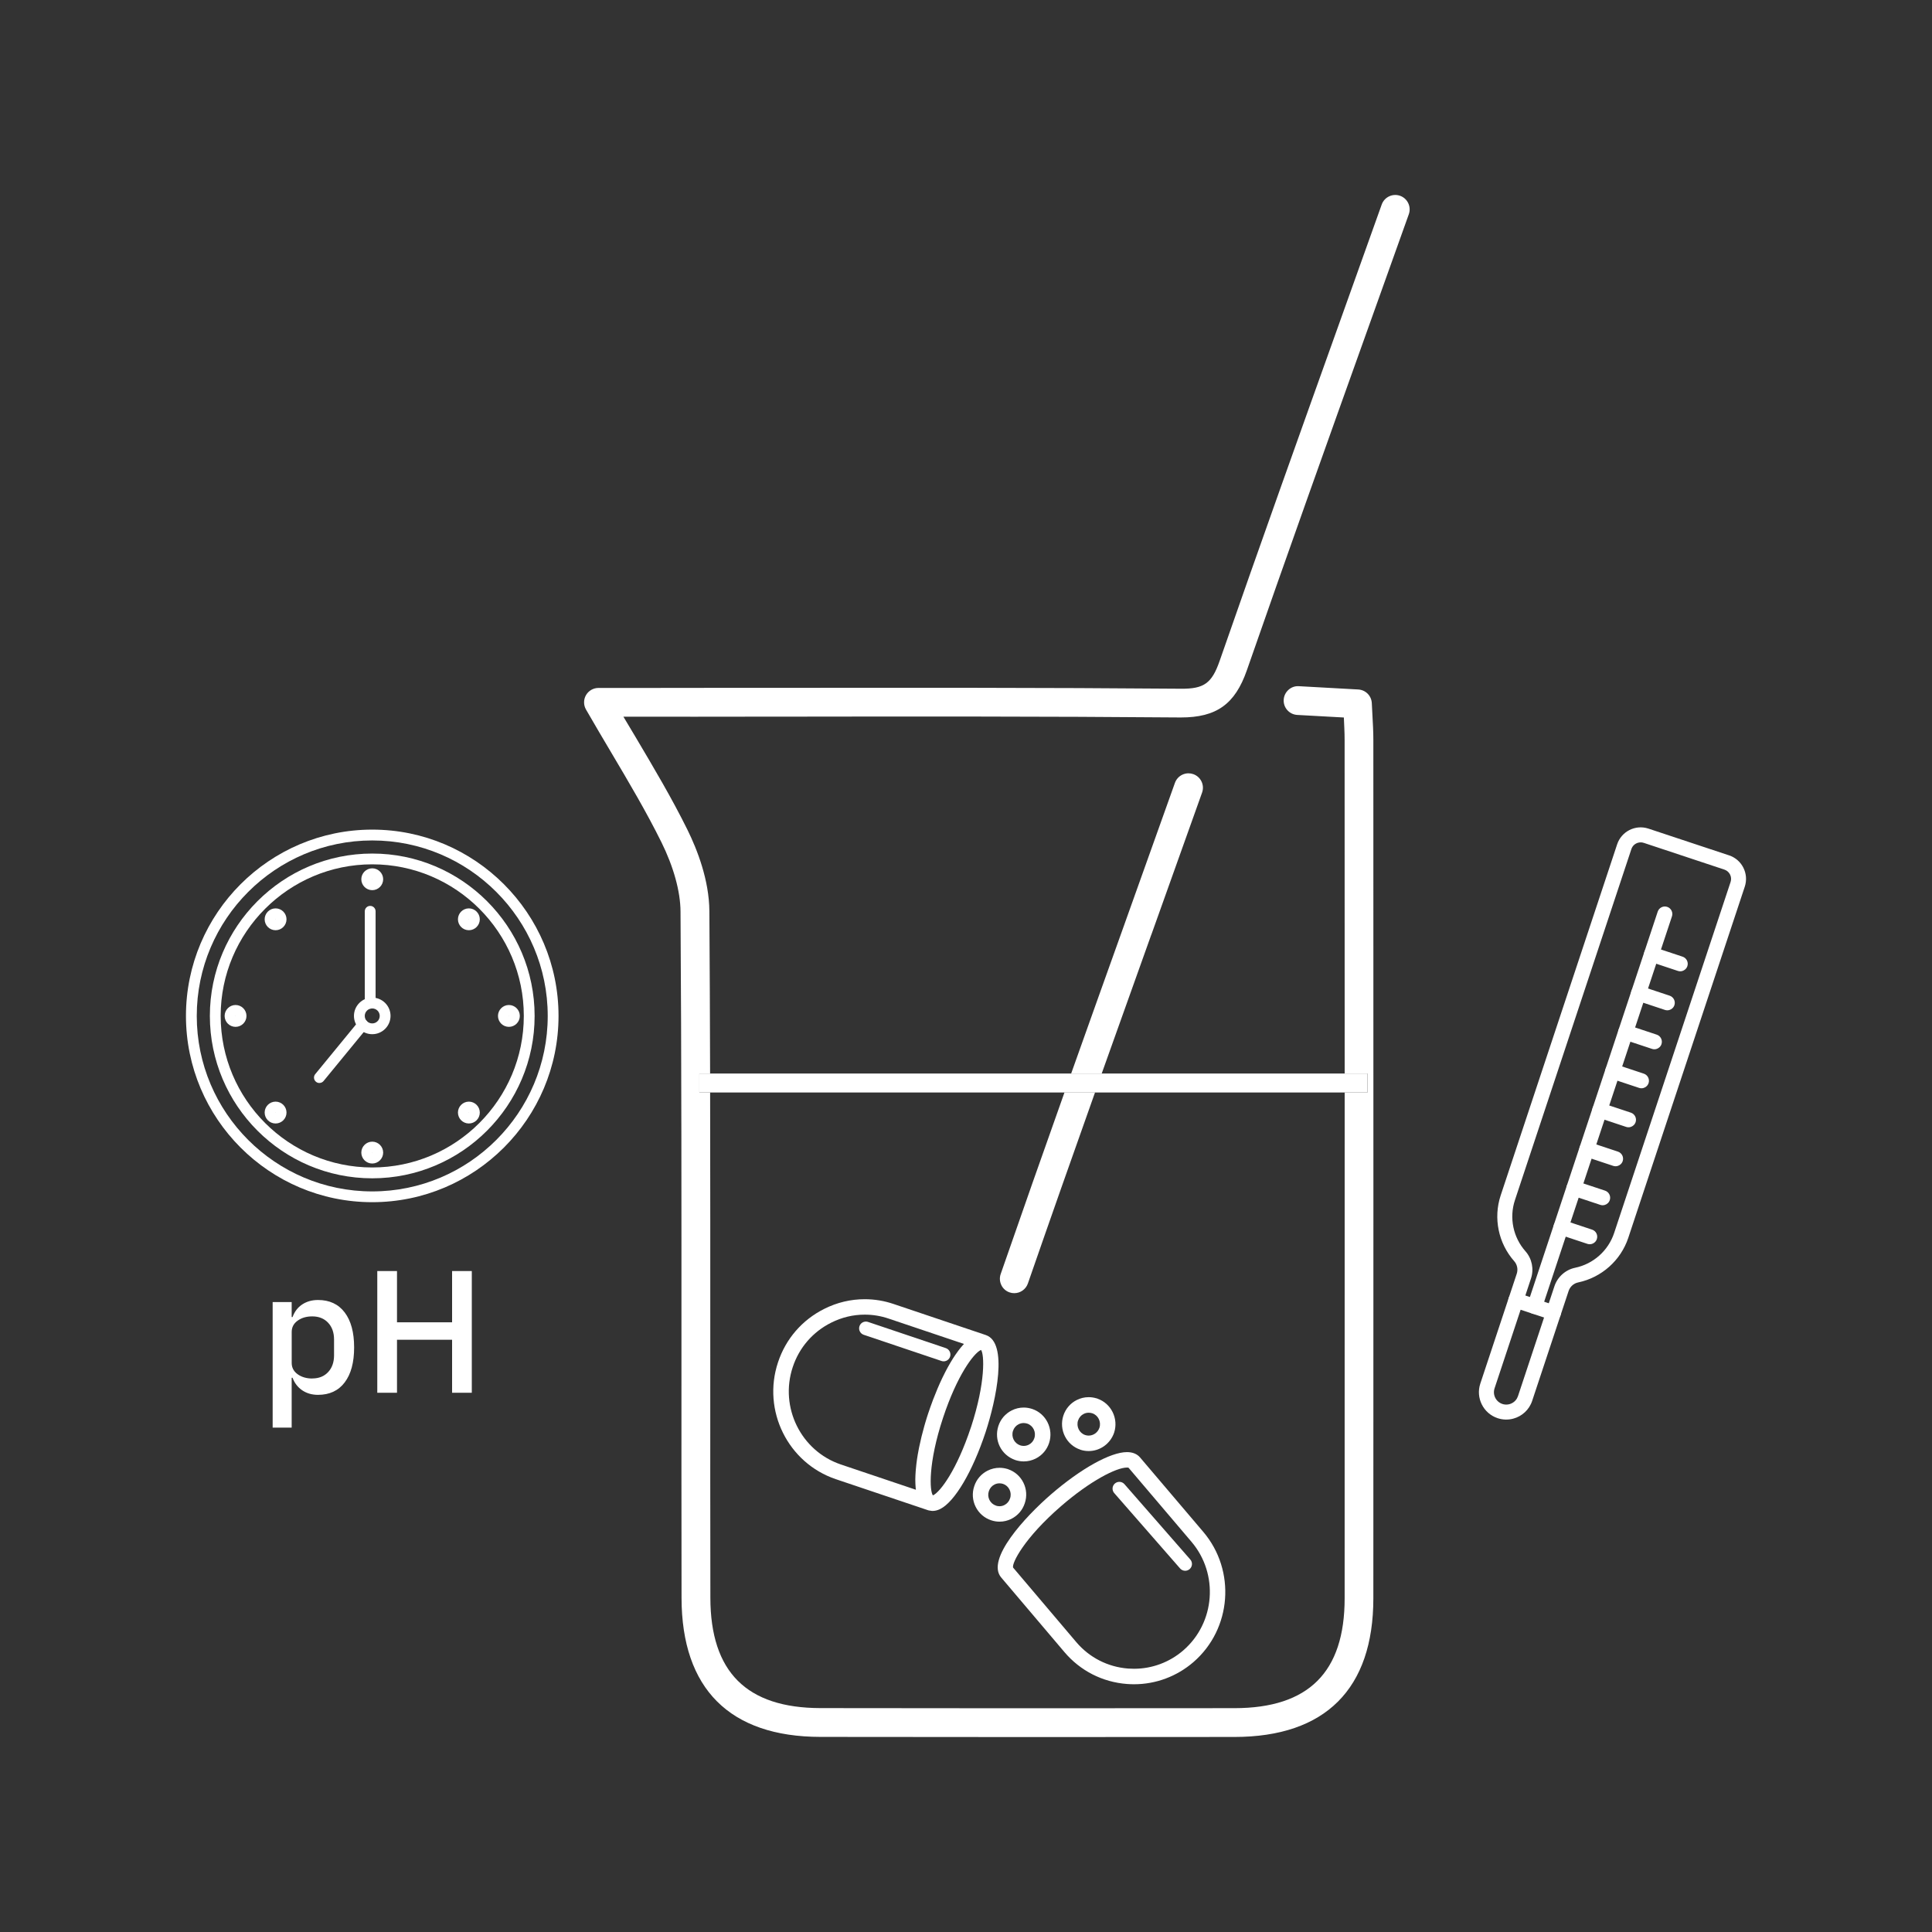 <?xml version="1.0" encoding="UTF-8"?>
<svg id="_ÎÓÈ_2" data-name="—ÎÓÈ_2" xmlns="http://www.w3.org/2000/svg" viewBox="0 0 640 640">
  <rect x="0" y="0" width="640" height="640" fill="#333333" stroke="none"/>
  <defs>
    <style>
      .cls-1 {
        fill: none;
      }

      .cls-2 {
        fill: #fff;
      }
    </style>
  </defs>
  <g>
    <path class="cls-2" d="M501.3,469.94c-1.65.45-3.45.43-5.19-.15-4.74-1.57-7.31-6.71-5.74-11.45l12.07-36.39c.48-1.45.16-3.04-.84-4.17-5.25-5.93-6.97-14.28-4.48-21.79l38.58-116.3c1.41-4.25,5.99-6.58,10.24-5.24.04.01.09.02.13.04l26.71,8.86c4.29,1.42,6.62,6.07,5.2,10.37l-38.58,116.3c-2.49,7.51-8.86,13.18-16.61,14.8-1.49.31-2.69,1.39-3.17,2.84l-12.07,36.39c-.99,3-3.41,5.13-6.25,5.89ZM542.65,279.16c-1.01.27-1.88,1.03-2.23,2.1l-38.58,116.3c-1.94,5.84-.6,12.32,3.48,16.93,2.17,2.45,2.87,5.9,1.84,9.03l-12.07,36.39c-.34,1.04-.26,2.14.23,3.12.49.98,1.33,1.7,2.36,2.05,1.04.34,2.14.26,3.12-.23.98-.49,1.7-1.33,2.05-2.36l12.07-36.39c1.03-3.12,3.67-5.48,6.87-6.14,6.03-1.25,10.97-5.66,12.91-11.5l38.58-116.3c.56-1.69-.36-3.53-2.05-4.09l-26.61-8.83s-.07-.02-.1-.03c-.62-.21-1.27-.21-1.86-.05Z"/>
    <path class="cls-2" d="M509.03,435.19c-.45.12-.95.12-1.43-.04-1.3-.43-2.01-1.84-1.58-3.14l43.12-130.02c.43-1.3,1.84-2.01,3.14-1.58,1.3.43,2.01,1.84,1.58,3.14l-43.12,130.02c-.27.82-.94,1.41-1.71,1.62Z"/>
    <path class="cls-2" d="M515.26,437.26c-.45.12-.95.12-1.43-.04l-12.47-4.14c-1.3-.43-2.01-1.84-1.58-3.14.43-1.3,1.84-2.01,3.14-1.58l12.47,4.14c1.3.43,2.01,1.84,1.58,3.14-.27.82-.94,1.41-1.71,1.62Z"/>
    <path class="cls-2" d="M557.25,321.67c-.45.12-.95.12-1.43-.04l-9.52-3.16c-1.3-.43-2.01-1.84-1.58-3.14.43-1.3,1.84-2.01,3.14-1.58l9.52,3.16c1.3.43,2.01,1.84,1.58,3.14-.27.82-.94,1.41-1.71,1.62Z"/>
    <path class="cls-2" d="M552.96,334.59c-.45.12-.95.12-1.43-.04l-9.52-3.16c-1.3-.43-2.01-1.84-1.58-3.14.43-1.3,1.84-2.01,3.14-1.58l9.52,3.16c1.3.43,2.01,1.84,1.58,3.14-.27.82-.93,1.41-1.71,1.62Z"/>
    <path class="cls-2" d="M548.68,347.5c-.45.12-.95.12-1.43-.04l-9.52-3.16c-1.3-.43-2.01-1.84-1.58-3.14.43-1.3,1.84-2.01,3.14-1.58l9.52,3.16c1.3.43,2.01,1.84,1.58,3.14-.27.82-.94,1.41-1.71,1.62Z"/>
    <path class="cls-2" d="M544.4,360.42c-.45.12-.95.12-1.43-.04l-9.52-3.16c-1.3-.43-2.01-1.84-1.58-3.14.43-1.3,1.84-2.01,3.14-1.58l9.52,3.16c1.3.43,2.01,1.84,1.58,3.14-.27.82-.94,1.41-1.71,1.62Z"/>
    <path class="cls-2" d="M540.11,373.34c-.45.12-.95.12-1.43-.04l-9.52-3.16c-1.3-.43-2.01-1.84-1.58-3.14.43-1.3,1.84-2.01,3.14-1.58l9.52,3.16c1.3.43,2.01,1.84,1.58,3.14-.27.82-.94,1.41-1.71,1.62Z"/>
    <path class="cls-2" d="M535.83,386.25c-.45.12-.95.12-1.43-.04l-9.52-3.16c-1.3-.43-2.01-1.84-1.58-3.14.43-1.3,1.84-2.01,3.14-1.58l9.52,3.16c1.3.43,2.01,1.84,1.58,3.14-.27.82-.93,1.41-1.71,1.62Z"/>
    <path class="cls-2" d="M531.55,399.17c-.45.12-.95.12-1.43-.04l-9.52-3.16c-1.3-.43-2.01-1.84-1.58-3.14s1.84-2.01,3.14-1.58l9.52,3.16c1.3.43,2.01,1.84,1.58,3.14-.27.82-.93,1.41-1.71,1.62Z"/>
    <path class="cls-2" d="M527.26,412.08c-.45.12-.95.12-1.43-.04l-9.52-3.16c-1.3-.43-2.01-1.84-1.57-3.14.43-1.3,1.84-2.01,3.14-1.57l9.52,3.16c1.3.43,2.01,1.84,1.57,3.14-.27.82-.94,1.41-1.71,1.62Z"/>
  </g>
  <path class="cls-1" d="M324.82,447.26c-2.32,1.16-7.75,8.27-12.43,22.42-5,15.08-4.44,24.3-3.35,25.68.04-.02.09-.04.15-.07,2.32-1.16,7.75-8.28,12.44-22.47,4.92-15.01,4.41-24.22,3.35-25.63-.06.02-.12.04-.17.07Z"/>
  <path class="cls-1" d="M373.83,486.21c-.06-.02-.16-.04-.31-.05-.07,0-.15,0-.22,0-3.51,0-12.13,4.39-21.82,12.78-12.25,10.61-16.36,18.92-15.89,20.35l20.92,24.68c4.36,5.13,10.46,8.25,17.18,8.77.65.05,1.31.07,1.96.07,5.99,0,11.79-2.16,16.32-6.09,10.56-9.14,11.78-25.26,2.72-35.94l-20.87-24.56ZM394.1,519.79c-.41.36-.93.56-1.48.56-.65,0-1.27-.28-1.69-.77l-21.82-24.97c-.82-.93-.72-2.36.22-3.17.41-.36.94-.55,1.48-.55.65,0,1.27.28,1.69.77l21.82,24.97c.82.93.72,2.36-.21,3.17Z"/>
  <path class="cls-1" d="M308.95,464.02l.1-.28c.43-1.13.88-2.25,1.38-3.43l.08-.19.17-.41c.46-1.08.94-2.14,1.42-3.14l.19-.39.07-.14c.52-1.07,1.01-2.02,1.49-2.9l.12-.22.08-.14c.57-1.03,1.09-1.92,1.61-2.73.5-.79,1.03-1.56,1.61-2.35l.08-.11.13-.18c.5-.66,1-1.26,1.53-1.86l.05-.05.22-.24s.02-.02.03-.03l-24.93-8.39c-2.57-.88-5.24-1.32-7.93-1.32-3.85,0-7.59.89-11.11,2.65-6.1,3.04-10.63,8.28-12.76,14.75-4.42,13.3,2.72,27.75,15.92,32.23l24.88,8.38s0,0,0-.01c-.03-.23-.06-.47-.08-.71-.08-.88-.12-1.7-.11-2.5,0-.07,0-.13,0-.2v-.09c.01-.78.05-1.63.13-2.61.02-.26.04-.53.07-.8.1-1.12.22-2.12.36-3.09l.02-.13c.14-.93.32-1.97.55-3.19.05-.27.11-.54.16-.82.46-2.25,1.03-4.58,1.7-6.94.08-.28.16-.56.24-.84.4-1.35.74-2.46,1.09-3.51.4-1.21.84-2.47,1.36-3.85l.07-.19ZM286.12,442.17c-.57-.19-1.03-.59-1.3-1.13-.27-.54-.31-1.15-.12-1.72.31-.92,1.16-1.53,2.13-1.53.24,0,.48.04.72.12l25.75,8.67c1.18.4,1.81,1.67,1.41,2.85-.31.92-1.17,1.53-2.13,1.53-.24,0-.48-.04-.72-.12l-25.75-8.67Z"/>
  <path class="cls-1" d="M334.61,496.36c.33-.97.27-2.01-.18-2.93-.44-.9-1.2-1.57-2.12-1.88-.39-.13-.79-.19-1.19-.19-.58,0-1.15.14-1.67.4-.89.45-1.54,1.22-1.86,2.19-.33.97-.26,2.01.19,2.91.45.9,1.22,1.57,2.18,1.89.38.13.77.19,1.16.19.57,0,1.12-.13,1.63-.39.89-.45,1.55-1.22,1.87-2.2Z"/>
  <path class="cls-1" d="M370.75,361.9h-8.01c-7.48,21.05-14.96,42.24-22.24,63.28-.67,1.92-2.48,3.21-4.51,3.21-.53,0-1.05-.09-1.56-.26-1.2-.42-2.17-1.28-2.73-2.42s-.63-2.44-.21-3.64c6.93-20,14.02-40.14,21.13-60.15h-117.38c.06,29.36.06,58.63.05,87.32-.01,28.58-.01,54.33.03,80.09.04,24.53,11.98,36.47,36.49,36.51,41.61.07,86.48.07,137.16.02,24.52-.03,36.45-11.93,36.46-36.39.02-52.28.02-107.06.01-167.55h-74.68ZM352.25,468.97c.73-2.26,2.3-4.1,4.42-5.16,1.25-.63,2.59-.95,3.98-.95.88,0,1.76.13,2.62.39h.08s.19.09.19.09c4.56,1.58,7.05,6.6,5.53,11.26-1.24,3.65-4.63,6.1-8.44,6.1-.94,0-1.88-.15-2.77-.45-4.61-1.53-7.13-6.58-5.61-11.27ZM335.12,467.22c1.25-.64,2.59-.96,3.98-.96.95,0,1.9.15,2.81.46,4.62,1.53,7.13,6.58,5.61,11.27-.74,2.26-2.3,4.1-4.42,5.16-1.25.63-2.59.95-3.98.95-.95,0-1.89-.15-2.83-.46-4.66-1.62-7.12-6.56-5.6-11.26.74-2.26,2.3-4.1,4.41-5.16ZM311.48,499.87c-.87.43-1.73.65-2.57.65-.31,0-.57-.06-.78-.1h-.03c-.22-.02-.45-.06-.67-.14l-30.56-10.29c-15.86-5.38-24.45-22.74-19.14-38.69,2.56-7.78,8.01-14.07,15.34-17.73,4.24-2.12,8.75-3.19,13.4-3.19,3.25,0,6.47.54,9.57,1.59l30.56,10.29c7.43,2.5,3.44,21.39-.09,32.16-4.32,13.06-10.22,23.05-15.02,25.45ZM323.18,499.15c-1.06-2.14-1.23-4.57-.46-6.81.73-2.25,2.3-4.08,4.41-5.15,1.25-.63,2.6-.95,3.98-.95.88,0,1.76.13,2.61.39h.07s.19.09.19.09c2.2.76,3.99,2.34,5.03,4.45,1.06,2.14,1.22,4.57.45,6.81-.73,2.26-2.31,4.09-4.43,5.16-1.24.63-2.57.94-3.94.94-.95,0-1.89-.15-2.79-.46-2.25-.75-4.08-2.33-5.14-4.47ZM395.33,550.58c-5.47,4.74-12.45,7.34-19.66,7.34-.78,0-1.57-.03-2.37-.09-8.09-.62-15.45-4.37-20.7-10.56l-20.94-24.7c-5.15-6.01,7.92-20.12,16.46-27.52,9.84-8.52,19.73-14.03,25.19-14.03.2,0,.4,0,.59.02,1.6.12,2.86.71,3.75,1.75l20.95,24.66c10.87,12.81,9.4,32.16-3.27,43.13Z"/>
  <path class="cls-1" d="M359.48,475.37c.37.13.76.19,1.15.19,1.61,0,3.04-1.05,3.57-2.59.65-1.99-.41-4.15-2.36-4.8-.39-.13-.79-.19-1.19-.19-.58,0-1.15.14-1.67.4-.89.45-1.54,1.22-1.85,2.17-.65,2.01.4,4.17,2.36,4.82Z"/>
  <path class="cls-1" d="M337.95,478.8c.38.13.77.19,1.17.19.58,0,1.16-.14,1.68-.4.89-.45,1.54-1.22,1.85-2.17.65-2.01-.4-4.17-2.35-4.82-.39-.13-.79-.19-1.19-.19-.58,0-1.15.14-1.67.4-.88.45-1.54,1.22-1.85,2.17-.65,2.02.39,4.14,2.37,4.82Z"/>
  <path class="cls-2" d="M246.75,237.4h10.96c43.58-.06,88.65-.11,133.41.27h.04c11.82,0,17.96-4.39,21.88-15.64,13.16-37.82,26.87-76.16,40.13-113.24l1.43-4c4.03-11.28,8.07-22.55,12.09-33.83.88-2.48-.41-5.21-2.89-6.1-2.47-.88-5.21.42-6.09,2.89-4.49,12.6-8.99,25.19-13.5,37.78-13.29,37.15-27.01,75.52-40.18,113.38-2.58,7.42-5.16,9.31-12.84,9.24-44.98-.38-92-.33-133.49-.29h-19.72c-8.42.02-16.84.02-25.25.03h-14.48c-1.7,0-3.28.91-4.13,2.38-.85,1.47-.85,3.29,0,4.77,2.87,4.99,5.72,9.8,8.23,14.03,6.08,10.26,11.81,19.94,16.75,29.92,4.04,8.17,6.29,16.31,6.33,22.93.33,48.98.32,98.8.31,146.97v.34c0,24.77-.02,52.84.03,80.11.05,30.07,15.96,45.99,46.01,46.03,45.73.07,91.45.07,137.18.02,30.07-.03,45.97-15.91,45.98-45.92.03-82.17.02-172.51,0-284.31,0-2.81-.16-5.62-.31-8.34-.07-1.31-.15-2.58-.2-3.87-.11-2.46-2.04-4.41-4.5-4.55l-19.67-1.09c-1.27-.08-2.47.34-3.42,1.19-.96.86-1.53,2.03-1.6,3.31-.07,1.27.36,2.5,1.21,3.44.85.95,2.02,1.51,3.29,1.58l15.43.85.15,3.41c.07,1.56.1,2.85.1,4.06.01,39.12.02,75.73.02,110.47h7.54v6.29h-7.54c0,60.49,0,115.27-.01,167.55,0,24.46-11.93,36.36-36.46,36.39-50.68.06-95.54.05-137.16-.02-24.51-.04-36.44-11.98-36.49-36.51-.05-25.76-.04-51.51-.03-80.09,0-28.69.01-57.96-.05-87.32h-3.57v-6.29h3.56c-.05-17.94-.12-35.91-.24-53.77-.07-10.3-4.02-20.42-7.32-27.09-5.08-10.27-10.92-20.12-17.1-30.55l-4.06-6.8h6.66c11.21.03,22.39.01,33.58,0Z"/>
  <path class="cls-2" d="M331.7,425.7c.56,1.15,1.53,2.01,2.73,2.42.51.18,1.03.26,1.56.26,2.03,0,3.84-1.29,4.51-3.21,7.29-21.04,14.76-42.22,22.24-63.28h-10.12c-7.11,20.02-14.2,40.15-21.13,60.15-.42,1.2-.34,2.5.21,3.64Z"/>
  <path class="cls-2" d="M381.39,309.64l1.45-4.05c5.13-14.35,10.26-28.69,15.37-43.05.88-2.48-.42-5.21-2.9-6.09-.53-.19-1.07-.28-1.61-.28-.7,0-1.39.15-2.04.46-1.15.55-2.02,1.51-2.45,2.71-5.26,14.78-10.54,29.55-15.83,44.33l-.79,2.22c-5.86,16.38-11.81,33-17.75,49.72h10.12c5.5-15.45,11-30.82,16.42-45.98Z"/>
  <path class="cls-2" d="M377.66,482.8c-.89-1.04-2.15-1.63-3.75-1.75-.19-.01-.39-.02-.59-.02-5.47,0-15.35,5.51-25.19,14.03-8.54,7.4-21.61,21.52-16.46,27.52l20.94,24.7c5.25,6.19,12.6,9.94,20.7,10.56.79.06,1.59.09,2.37.09,7.21,0,14.19-2.61,19.66-7.34,12.68-10.97,14.14-30.32,3.27-43.13l-20.95-24.66ZM391.98,546.71c-4.54,3.93-10.33,6.09-16.32,6.09-.65,0-1.31-.03-1.96-.07-6.72-.52-12.82-3.63-17.18-8.77l-20.92-24.68c-.47-1.44,3.64-9.74,15.89-20.35,9.68-8.39,18.31-12.78,21.82-12.78.08,0,.15,0,.22,0,.15.01.25.03.31.05l20.87,24.56c9.06,10.67,7.84,26.8-2.72,35.94Z"/>
  <path class="cls-2" d="M326.59,442.26l-30.56-10.29c-3.1-1.06-6.33-1.59-9.57-1.59-4.65,0-9.16,1.07-13.4,3.19-7.33,3.66-12.78,9.95-15.34,17.73-5.3,15.96,3.28,33.32,19.14,38.69l30.56,10.29c.22.07.44.12.67.13h.03c.21.05.47.11.78.11.84,0,1.7-.22,2.57-.65,4.8-2.4,10.7-12.39,15.02-25.45,3.53-10.77,7.52-29.66.09-32.16ZM307.52,468.06c-.35,1.04-.69,2.16-1.09,3.51-.08.28-.16.56-.24.84-.67,2.36-1.24,4.69-1.7,6.94-.06.27-.11.54-.16.82-.24,1.22-.42,2.26-.55,3.19l-.02.13c-.14.96-.26,1.97-.36,3.09-.02.27-.05.53-.07.8-.07.98-.11,1.83-.12,2.61v.09c0,.07,0,.14,0,.2,0,.8.04,1.62.11,2.5.02.24.05.48.08.71,0,0,0,0,0,.01l-24.88-8.38c-13.19-4.47-20.33-18.93-15.92-32.23,2.13-6.47,6.66-11.71,12.76-14.75,3.52-1.76,7.26-2.65,11.11-2.65,2.69,0,5.36.44,7.93,1.32l24.93,8.39s-.02.02-.03.03l-.22.24-.05.05c-.54.59-1.04,1.2-1.53,1.86l-.13.18-.08.11c-.58.79-1.11,1.56-1.61,2.35-.52.82-1.04,1.7-1.61,2.73l-.08.14-.12.22c-.48.88-.97,1.83-1.49,2.9l-.07.14-.19.39c-.48,1-.96,2.06-1.42,3.14l-.17.41-.08.19c-.5,1.18-.95,2.3-1.38,3.43l-.1.28-.07.19c-.52,1.38-.96,2.64-1.36,3.85ZM321.63,472.82c-4.7,14.19-10.13,21.31-12.44,22.47-.06.03-.11.05-.15.07-1.09-1.38-1.65-10.59,3.35-25.68,4.68-14.15,10.11-21.26,12.43-22.42.05-.02.1-.05.17-.07,1.06,1.4,1.57,10.61-3.35,25.63Z"/>
  <path class="cls-2" d="M372.49,491.65c-.43-.49-1.04-.77-1.69-.77-.54,0-1.07.2-1.48.55-.94.82-1.03,2.24-.22,3.17l21.82,24.97c.43.49,1.04.77,1.69.77.54,0,1.07-.2,1.48-.56.93-.82,1.03-2.24.21-3.17l-21.82-24.97Z"/>
  <path class="cls-2" d="M312.59,450.96c.97,0,1.82-.62,2.13-1.53.4-1.18-.24-2.45-1.41-2.85l-25.75-8.67c-.24-.08-.48-.12-.72-.12-.97,0-1.82.61-2.13,1.53-.19.57-.15,1.18.12,1.72.27.54.73.94,1.3,1.13l25.75,8.67c.24.08.48.12.72.12Z"/>
  <path class="cls-2" d="M336.3,483.65c.93.31,1.88.46,2.83.46,1.39,0,2.73-.32,3.98-.95,2.11-1.07,3.68-2.9,4.42-5.16,1.52-4.68-1-9.74-5.61-11.27-.92-.3-1.86-.46-2.81-.46-1.39,0-2.73.32-3.98.96-2.11,1.07-3.68,2.9-4.41,5.16-1.52,4.7.93,9.64,5.6,11.26ZM335.58,473.97c.31-.95.97-1.73,1.85-2.17.53-.27,1.09-.4,1.67-.4.4,0,.8.07,1.19.19,1.95.65,3.01,2.81,2.35,4.82-.31.95-.97,1.73-1.85,2.17-.52.26-1.1.4-1.68.4-.4,0-.79-.06-1.17-.19-1.98-.69-3.02-2.81-2.37-4.82Z"/>
  <path class="cls-2" d="M357.86,480.23c.89.3,1.83.45,2.77.45,3.81,0,7.2-2.45,8.44-6.1,1.51-4.65-.97-9.68-5.53-11.26l-.19-.09h-.08c-.85-.26-1.73-.4-2.62-.4-1.39,0-2.73.32-3.98.95-2.11,1.07-3.68,2.9-4.42,5.16-1.52,4.68.99,9.74,5.61,11.27ZM357.13,470.55c.31-.95.97-1.73,1.85-2.17.53-.27,1.09-.4,1.67-.4.4,0,.8.07,1.19.19,1.94.65,3.01,2.81,2.36,4.8-.52,1.54-1.96,2.59-3.57,2.59-.39,0-.78-.06-1.15-.19-1.95-.65-3.01-2.81-2.36-4.82Z"/>
  <path class="cls-2" d="M335.04,503.13c2.12-1.07,3.69-2.9,4.43-5.16.76-2.25.61-4.67-.45-6.81-1.04-2.11-2.83-3.69-5.03-4.45l-.19-.09h-.07c-.85-.26-1.73-.39-2.61-.39-1.39,0-2.73.32-3.98.95-2.11,1.07-3.68,2.9-4.41,5.15-.76,2.25-.6,4.67.46,6.81,1.06,2.13,2.89,3.72,5.14,4.47.9.3,1.84.46,2.79.46,1.37,0,2.7-.32,3.94-.94ZM329.94,498.76c-.96-.32-1.73-.99-2.18-1.89-.45-.91-.52-1.94-.19-2.91.32-.97.97-1.74,1.86-2.19.53-.27,1.09-.4,1.67-.4.4,0,.8.07,1.19.19.92.31,1.68.98,2.12,1.88.45.91.52,1.95.18,2.93-.32.98-.98,1.75-1.87,2.2-.52.26-1.07.39-1.63.39-.39,0-.78-.06-1.16-.19Z"/>
  <polygon class="cls-2" points="231.66 361.9 235.24 361.9 242.78 361.9 344.61 361.9 352.62 361.9 362.74 361.9 370.75 361.9 437.89 361.9 445.43 361.9 452.97 361.9 452.97 355.62 445.43 355.62 437.89 355.62 372.99 355.62 364.98 355.62 354.86 355.62 346.85 355.62 242.77 355.62 235.22 355.62 231.66 355.62 231.66 361.9"/>
  <g>
    <path class="cls-2" d="M123.31,390.33c-29.66,0-53.79-24.13-53.79-53.79s24.13-53.79,53.79-53.79,53.79,24.13,53.79,53.79-24.13,53.79-53.79,53.79ZM123.31,286.32c-27.69,0-50.21,22.53-50.21,50.21s22.53,50.21,50.21,50.21,50.21-22.53,50.21-50.21-22.53-50.21-50.21-50.21Z"/>
    <path class="cls-2" d="M123.31,342.59c-3.34,0-6.06-2.72-6.06-6.06s2.72-6.06,6.06-6.06,6.06,2.72,6.06,6.06-2.72,6.06-6.06,6.06ZM123.31,334.06c-1.37,0-2.48,1.11-2.48,2.48s1.11,2.48,2.48,2.48,2.48-1.11,2.48-2.48-1.11-2.48-2.48-2.48Z"/>
    <path class="cls-2" d="M123.31,398.24c-34.03,0-61.71-27.68-61.71-61.71s27.68-61.71,61.71-61.71,61.71,27.68,61.71,61.71-27.68,61.71-61.71,61.71ZM123.31,278.41c-32.05,0-58.13,26.07-58.13,58.13s26.07,58.13,58.13,58.13,58.13-26.07,58.13-58.13-26.07-58.13-58.13-58.13Z"/>
    <path class="cls-2" d="M123.31,294.88c-2,0-3.62-1.63-3.62-3.62s1.63-3.62,3.62-3.62,3.62,1.63,3.62,3.62-1.63,3.62-3.62,3.62ZM123.31,291.22s-.04.02-.04.04c0,.05.08.05.08,0,0-.02-.02-.04-.04-.04Z"/>
    <path class="cls-2" d="M91.29,308.15c-2,0-3.62-1.63-3.62-3.62s1.63-3.62,3.62-3.62,3.62,1.63,3.62,3.62-1.63,3.62-3.62,3.62ZM91.29,304.48s-.04.02-.04.04c0,.05.08.05.08,0,0-.02-.02-.04-.04-.04Z"/>
    <path class="cls-2" d="M78.03,340.16c-2,0-3.62-1.63-3.62-3.62s1.63-3.62,3.62-3.62,3.62,1.63,3.62,3.62-1.63,3.62-3.62,3.62ZM78.03,336.49s-.04.02-.04.04c0,.05.08.05.08,0,0-.02-.02-.04-.04-.04Z"/>
    <path class="cls-2" d="M91.29,372.17c-2,0-3.62-1.63-3.62-3.62s1.63-3.62,3.62-3.62,3.62,1.63,3.62,3.62-1.63,3.62-3.62,3.62ZM91.29,368.5s-.04.02-.04.04c0,.05.08.05.08,0,0-.02-.02-.04-.04-.04Z"/>
    <path class="cls-2" d="M123.31,385.43c-2,0-3.62-1.63-3.62-3.62s1.63-3.62,3.62-3.62,3.62,1.63,3.62,3.62-1.63,3.62-3.62,3.62ZM123.31,381.76s-.04.02-.04.04c0,.05.08.05.08,0,0-.02-.02-.04-.04-.04Z"/>
    <path class="cls-2" d="M155.32,372.17c-2,0-3.62-1.63-3.62-3.62s1.63-3.62,3.62-3.62,3.62,1.63,3.62,3.62-1.63,3.62-3.62,3.62ZM155.32,368.5s-.04.02-.04.04c0,.05.08.05.08,0,0-.02-.02-.04-.04-.04Z"/>
    <path class="cls-2" d="M168.58,340.16c-2,0-3.62-1.63-3.62-3.62s1.63-3.62,3.62-3.62,3.62,1.63,3.62,3.62-1.63,3.62-3.62,3.62ZM168.58,336.49s-.04.02-.04.04c0,.05.08.05.08,0,0-.02-.02-.04-.04-.04Z"/>
    <path class="cls-2" d="M155.32,308.15c-2,0-3.62-1.63-3.62-3.62s1.63-3.62,3.62-3.62,3.62,1.63,3.62,3.62-1.63,3.62-3.62,3.62ZM155.32,304.48s-.04.02-.04.04c0,.05.08.05.08,0,0-.02-.02-.04-.04-.04Z"/>
    <path class="cls-2" d="M105.8,358.76c-.4,0-.8-.13-1.13-.41-.76-.63-.88-1.76-.25-2.52l14.38-17.53c.63-.76,1.76-.88,2.52-.25.76.63.88,1.76.25,2.52l-14.38,17.53c-.35.43-.87.65-1.39.65Z"/>
    <path class="cls-2" d="M122.63,334.11c-.99,0-1.79-.8-1.79-1.79v-30.44c0-.99.8-1.79,1.79-1.79s1.79.8,1.79,1.79v30.44c0,.99-.8,1.79-1.79,1.79Z"/>
  </g>
  <g>
    <path class="cls-2" d="M90.32,431.33h6.3v4.97h.29c.65-1.81,1.72-3.21,3.21-4.19,1.48-.98,3.23-1.47,5.23-1.47,3.81,0,6.76,1.38,8.84,4.13,2.08,2.75,3.12,6.61,3.12,11.58s-1.04,8.83-3.12,11.58c-2.08,2.75-5.03,4.13-8.84,4.13-2,0-3.75-.5-5.23-1.5-1.48-1-2.55-2.39-3.21-4.16h-.29v16.52h-6.3v-41.59ZM103.44,456.63c2.2,0,3.95-.7,5.26-2.11,1.31-1.41,1.96-3.26,1.96-5.57v-5.2c0-2.31-.65-4.17-1.96-5.57-1.31-1.4-3.06-2.11-5.26-2.11-1.93,0-3.54.47-4.85,1.42-1.31.94-1.96,2.19-1.96,3.73v10.28c0,1.54.65,2.78,1.96,3.73,1.31.94,2.93,1.42,4.85,1.42Z"/>
    <path class="cls-2" d="M149.76,443.81h-18.25v17.56h-6.53v-40.32h6.53v16.98h18.25v-16.98h6.53v40.32h-6.53v-17.56Z"/>
  </g>
</svg>